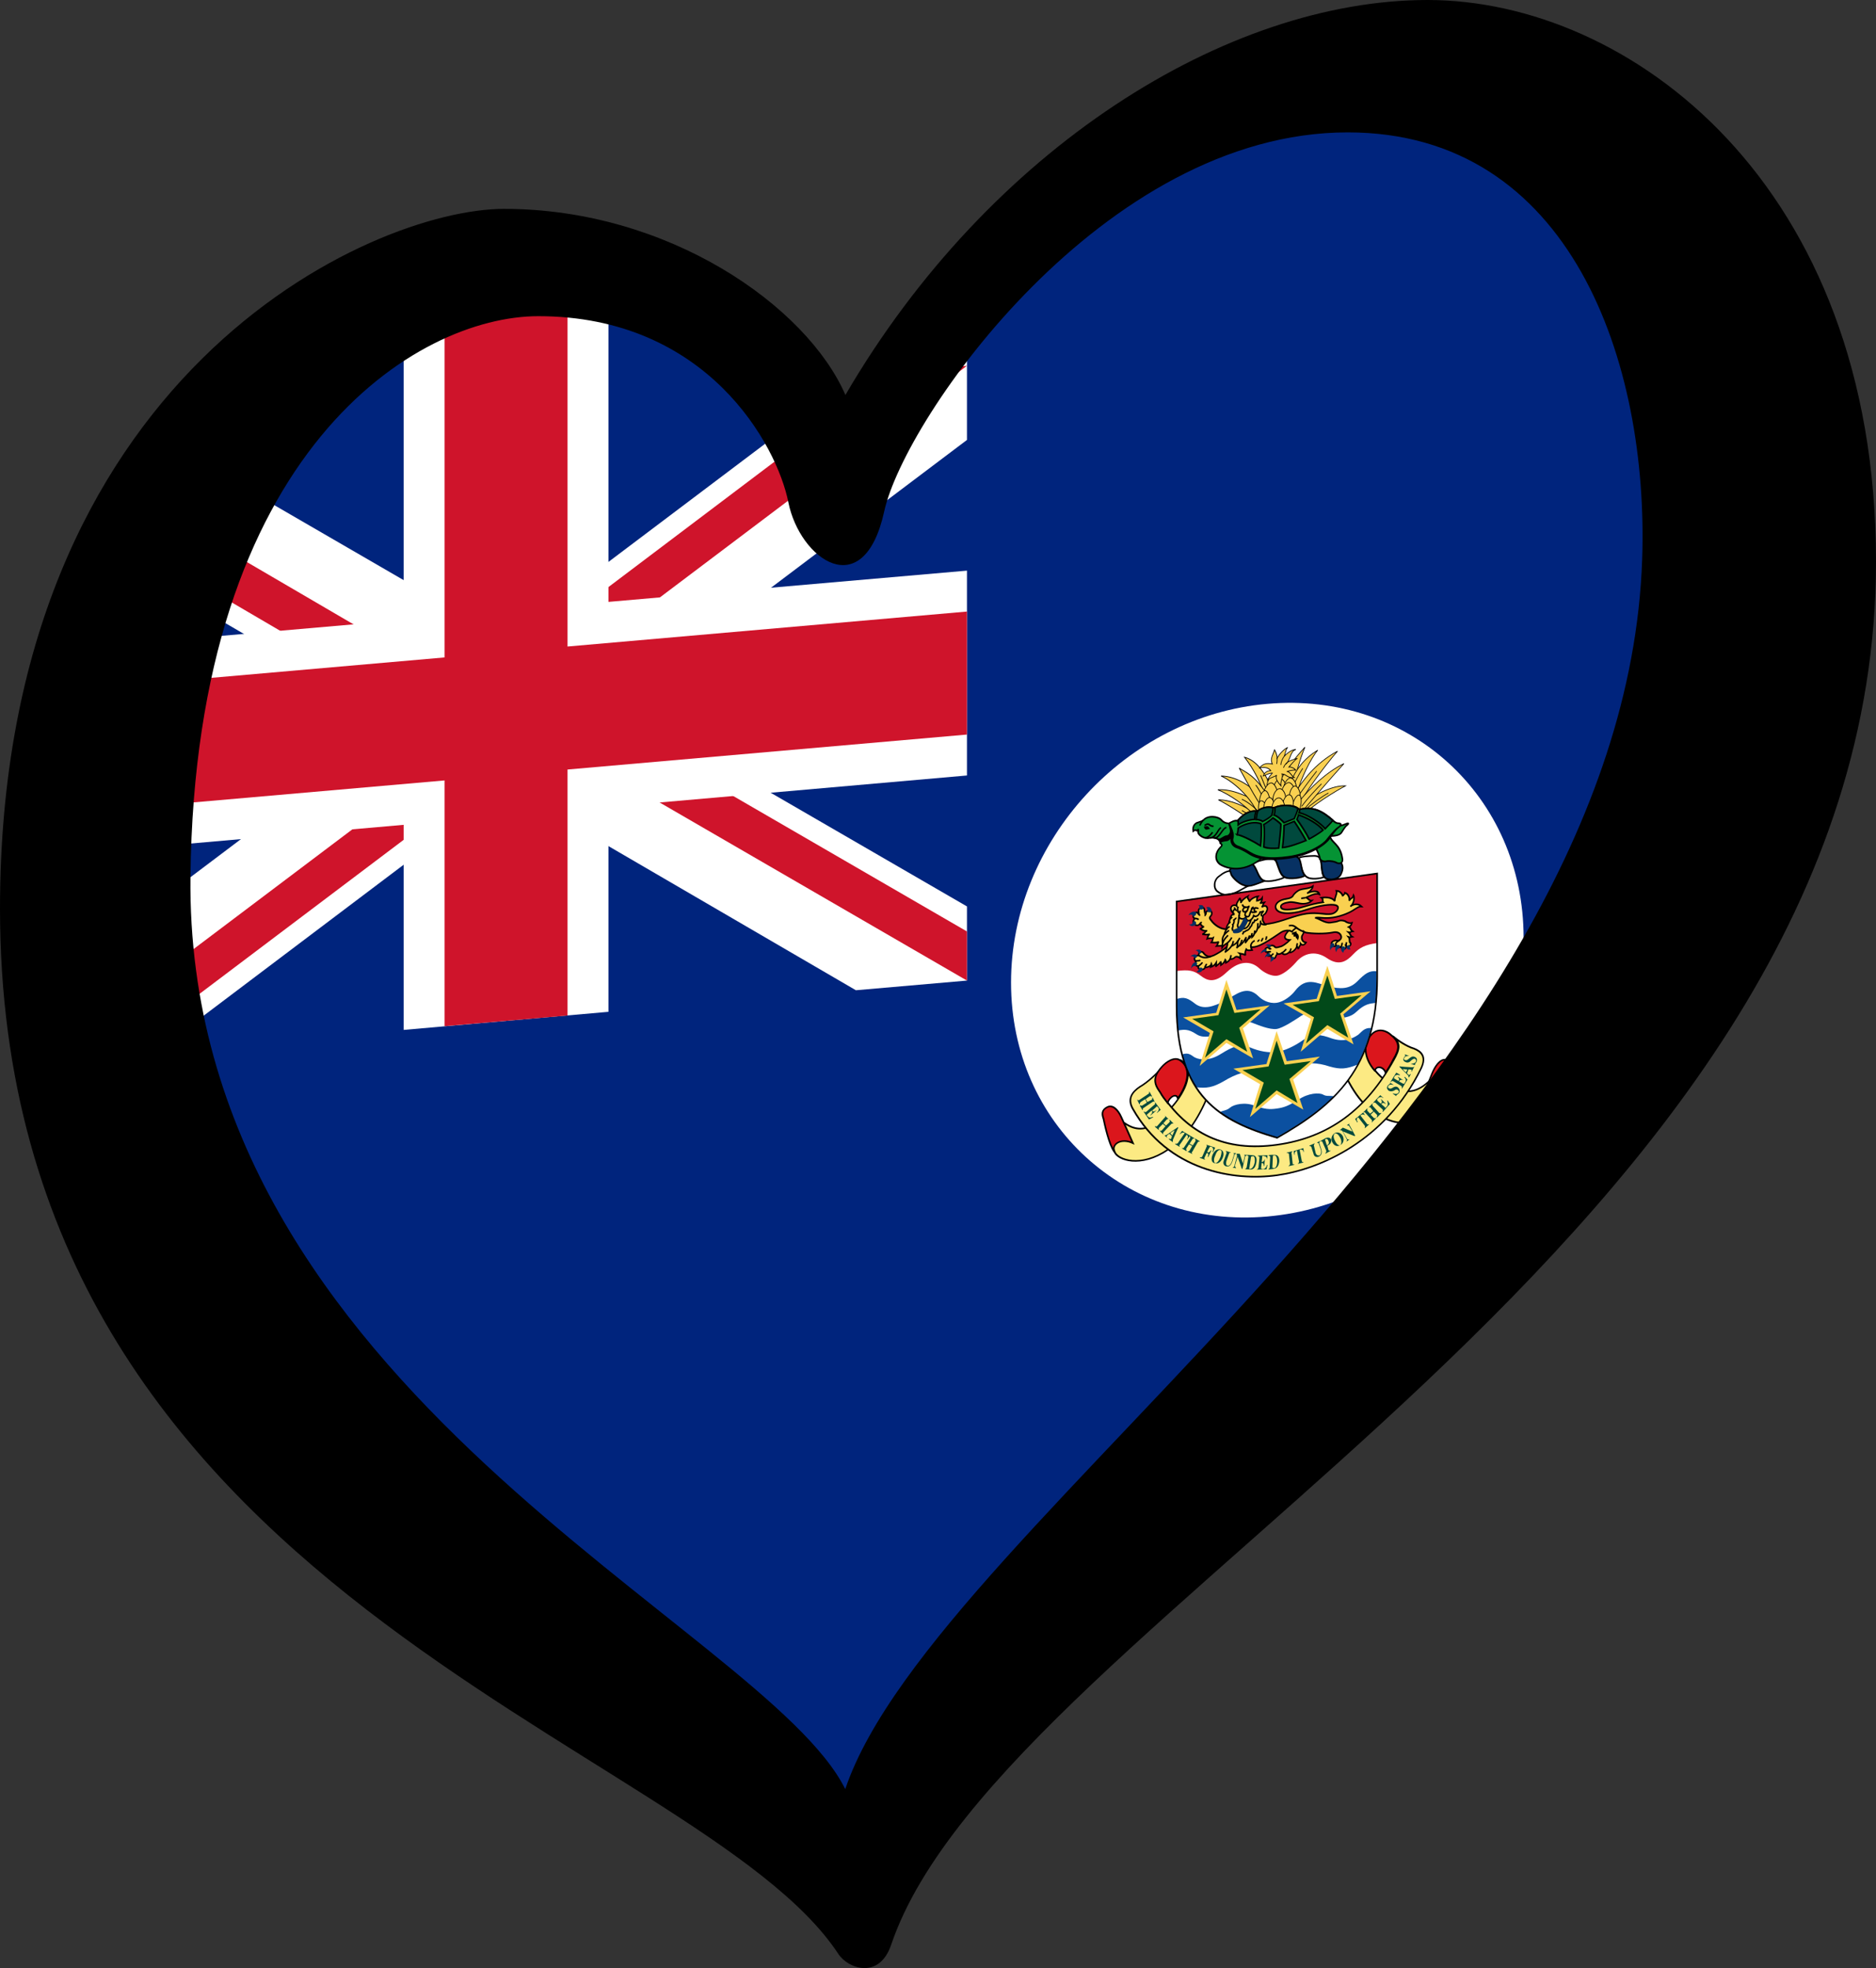 <?xml version="1.0" encoding="UTF-8" standalone="no"?> <svg xmlns="http://www.w3.org/2000/svg" xmlns:svg="http://www.w3.org/2000/svg" xmlns:rdf="http://www.w3.org/1999/02/22-rdf-syntax-ns#" xmlns:cc="http://creativecommons.org/ns#" xmlns:dc="http://purl.org/dc/elements/1.1/" height="250.033" width="238.39" id="svg2" version="1.1" viewBox="0 0 223.49 234.406"><rect x="0" y="0" width="223.49" height="234.406" fill="#333333" stroke="none"/><defs id="defs30"></defs><path d="M 65.218,30.246 102.081,56.711 133.272,17.959 195.686,11.407 196.599,128.545 97.355,222.119 2.836,122.874 23.63,50.095 Z" fill="#00247d" id="path4" style="stroke-width:0.945"></path><path d="M 115.195,38.694 101.962,54.88 95.907,49.268 60.256,76.147 18.609,52.015 11.46,65.247 47.141,86.041 5.346,117.558 v 8.832 l 13.263,-1.152 41.765,-31.516 41.588,24.22 13.233,-1.151 v -8.832 L 73.518,83.827 115.195,52.399 Z" fill="#ffffff" id="path18" style="stroke-width:0.945"></path><path d="m 115.195,43.567 c -2.98,0.363 -6.12,0.314 -9.009,0.916 L 60.285,79.13 v 5.848 z m -54.91,41.411 54.91,31.812 v -5.849 L 69.058,84.211 Z m 0,0 -54.939,41.411 c 2.98,-0.364 6.121,-0.315 9.01,-0.916 L 60.285,90.827 Z m 0,0 -46.816,-27.351 v 5.848 l 38.044,22.271 z" fill="#cf142b" id="path20" style="stroke-width:0.945"></path><path d="M 72.485,33.909 48.086,36.035 V 73.843 L 5.346,77.565 V 101.991 L 48.086,98.241 V 122.667 L 72.485,120.511 V 96.114 l 42.71,-3.751 V 67.965 l -42.71,3.722 z" fill="#ffffff" id="path22" style="stroke-width:0.945"></path><path d="m 67.61,33.111 -14.65,1.27 v 43.922 L 5.346,82.468 v 14.65 L 52.96,92.953 v 29.271 l 14.65,-1.27 v -29.301 l 47.584,-4.164 V 72.839 l -47.584,4.164 z" fill="#cf142b" id="path24" style="stroke-width:0.945"></path><g id="g10269"><path d="m 181.508,111.689 c 0,16.862 -13.669,31.727 -30.531,33.202 -16.862,1.475 -30.531,-10.998 -30.531,-27.86 0,-16.862 13.669,-31.727 30.531,-33.202 16.862,-1.475 30.531,10.998 30.531,27.86 z" id="path1355" style="fill:#ffffff;fill-opacity:1;fill-rule:evenodd;stroke:none;stroke-width:0.488;stroke-miterlimit:4;stroke-dasharray:none;stroke-opacity:1"></path><g transform="matrix(0.172,-0.024,0,0.172,-52.079,124.085)" id="g8879"><path d="m 1074.773,226.21 c 2.222,5.927 18.15,13.705 36.67,3.704 12.594,-7.038 20.743,-17.039 28.521,-34.818 2.222,-4.445 3.334,-10.001 -1.852,-13.335 -4.074,-2.963 -10.742,-6.297 -13.705,-9.26 -1.482,-1.482 -2.963,-2.593 -4.074,-3.704 0.741,0.741 1.482,1.482 2.222,2.593 7.408,8.89 -0.37,21.854 -8.519,29.633 -5.926,5.556 -16.668,19.261 -32.225,6.297 -3.334,-2.963 -11.112,9.26 -7.038,18.891 z" fill="#fcea83" stroke="#000000" stroke-width="1.111" id="path8487"></path><path d="m 1299.982,226.21 c -2.593,5.927 -18.52,13.705 -36.67,3.704 -12.594,-7.038 -20.743,-17.039 -28.892,-34.818 -1.852,-4.445 -2.963,-10.001 2.222,-13.335 4.074,-2.963 10.742,-6.297 13.705,-9.26 1.482,-1.482 2.593,-2.593 4.074,-3.704 -0.741,0.741 -1.482,1.482 -2.222,2.593 -7.408,8.89 0.37,21.854 8.149,29.633 5.926,5.556 17.039,19.261 32.596,6.297 3.334,-2.963 10.742,9.26 7.038,18.891 z" fill="#fcea83" stroke="#000000" stroke-width="1.111" id="path8489"></path><path d="m 1187.377,258.065 c 29.633,0 75.193,-13.335 99.64,-60.006 4.074,-7.779 0,-11.853 -4.815,-14.446 -5.186,-2.222 -11.483,-7.408 -14.816,-10.742 5.926,5.927 4.815,10.001 0.741,16.668 -18.891,31.485 -44.819,47.412 -80.749,47.412 -35.93,0 -61.858,-15.928 -80.749,-47.412 -4.074,-6.667 -5.186,-10.742 0.37,-16.668 -2.963,3.334 -9.631,8.519 -14.816,10.742 -4.815,2.593 -8.89,6.667 -4.815,14.446 24.447,46.672 70.378,60.006 100.01,60.006 z" fill="#fcea83" stroke="#000000" stroke-width="1.111" id="path8491"></path><g fill="#db161c" stroke="#000000" stroke-width="3" transform="matrix(0.37,0,0,0.37,845.119,-37.891)" id="g8501"><path d="m 739,630 c -2,-10 -15,-6 -19,6 -5,-7 -10,-14 -14,-22 -12,-18 -14,-30 3,-47 8,-8 24,-17 35,-7 23,19 11,50 -5,70 z" id="path8493"></path><path d="m 1108,630 c 2,-10 16,-6 20,6 5,-7 10,-14 14,-22 12,-18 14,-30 -4,-47 -7,-8 -23,-17 -35,-7 -22,19 -11,50 5,70 z" id="path8495"></path><path d="m 620,713 c -10,-15 -18,-54 -20,-64 -3,-9 -4,-17 7,-21 11,-4 21,10 26,22 5,12 13,30 22,52 -22,-13 -40,-4 -35,11 z" id="path8497"></path><path d="m 1228,713 c 9,-15 17,-54 20,-64 2,-9 4,-17 -7,-21 -11,-4 -21,10 -26,22 -5,12 -13,30 -22,52 22,-13 39,-4 35,11 z" id="path8499"></path></g><path d="m 1256.644,58.785 v 72.23 c 0,62.599 -29.633,84.083 -69.266,101.122 -39.634,-17.039 -69.637,-38.523 -69.637,-101.122 0,-17.039 0,-57.043 0,-72.23 z" fill="#ffffff" id="path8503"></path><path d="m 1187.377,119.903 c 3.334,0 8.519,-2.963 12.964,-7.408 4.815,-5.186 12.964,-7.038 21.484,0 8.519,7.038 13.705,4.074 18.15,0 4.445,-4.074 8.149,-5.556 16.668,-5.556 0,-17.78 0,-38.152 0,-48.153 h -138.903 v 48.153 c 8.519,0 12.223,1.482 16.668,5.556 4.445,4.074 9.631,7.038 18.15,0 8.89,-7.038 16.668,-5.186 21.854,0 4.074,4.445 9.26,7.408 12.964,7.408 z" fill="#cf142b" id="path8505"></path><g transform="matrix(0.37,0,0,0.37,845.119,-37.891)" id="g8875"><g fill="#0b50a0" id="g8513"><path d="m 924,526 c 12,0 36,-13 42,-16 22,-13 38,-1 51,5 14,6 40,13 56,0 16,-13 25,-12 36,-12 2,-15 2,-30 2,-47 0,-4 0,-8 0,-12 -14,-3 -21,1 -36,14 -15,13 -32,10 -54,2 -21,-9 -42,-25 -63,0 -6,7 -20,17 -34,17 -15,0 -28,-10 -34,-17 -22,-25 -42,-9 -63,0 -22,8 -40,11 -55,-2 -14,-13 -21,-17 -36,-14 v 12 c 0,17 1,32 3,47 11,0 19,-1 35,12 16,13 43,6 56,0 14,-6 30,-18 52,-5 6,3 29,16 42,16 z" id="path8507"></path><path d="m 924,569 c 15,0 33,-6 49,-15 20,-11 34,-6 54,4 21,10 38,7 50,0 6,-4 11,-12 24,-9 -6,25 -15,47 -26,65 -20,5 -31,5 -52,-4 -21,-10 -47,-16 -61,-7 -13,8 -27,12 -38,12 -11,0 -25,-4 -38,-12 -14,-9 -40,-3 -61,7 -21,9 -32,9 -52,4 -11,-18 -20,-40 -26,-65 13,-3 18,5 24,9 11,7 29,10 49,0 21,-10 35,-15 55,-4 16,9 34,15 49,15 z" id="path8509"></path><path d="m 924,729 c 40,-17 77,-36 107,-62 -8,-3 -13,-1 -20,-6 -7,-5 -28,-7 -46,3 -19,9 -27,11 -41,11 -14,0 -22,-2 -41,-11 -18,-10 -39,-8 -46,-3 -7,5 -12,3 -20,6 30,26 66,45 107,62 z" id="path8511"></path></g><g fill="#ffffff" stroke="#000000" stroke-width="3" id="g8521"><path d="m 847,260 c -13,3 -22,4 -34,-7 -8,-8 -6,-22 2,-27 9,-6 17,-10 28,-7 11,3 40,30 33,31 -7,0 -18,7 -29,10 z" id="path8515"></path><path d="m 878,212 c 4,-3 9,-5 22,-6 12,-1 21,-1 24,8 4,11 7,24 15,30 -5,3 -30,6 -39,1 -12,-6 -15,-29 -22,-33 z" id="path8517"></path><path d="m 964,213 c 4,-3 9,-3 22,-2 13,1 18,2 21,11 3,10 0,23 6,32 -6,2 -26,2 -33,-5 -11,-8 -10,-31 -16,-36 z" id="path8519"></path></g><g fill="#073163" stroke="#000000" stroke-width="3" id="g8529"><path d="m 1024,219 c -9,-2 -15,-3 -19,0 5,6 1,30 11,38 7,5 25,6 29,-5 5,-10 5,-25 -21,-33 z" id="path8523"></path><path d="m 921,209 c 3,-3 9,-4 21,-4 13,0 21,2 25,10 4,10 3,23 10,31 -3,4 -30,4 -38,-2 -11,-7 -12,-30 -18,-35 z" id="path8525"></path><path d="m 836,218 c 0,-5 7,-6 25,-7 18,-2 19,-1 25,12 3,7 7,19 15,23 -22,5 -29,8 -41,1 -9,-5 -19,-17 -21,-22 -1,-3 -1,-6 -3,-7 z" id="path8527"></path></g><g stroke="#000000" stroke-width="1.35" id="g8571"><g fill="#f9d050" id="g8551"><path d="m 884,116 c -21,-16 -46,-31 -69,-34 15,9 57,42 68,53" id="path8531"></path><path d="M 896,101 C 871,84 842,65 814,63 c 21,11 52,37 69,58" id="path8533"></path><path d="M 928,73 C 942,42 957,25 977,6 967,27 956,70 951,87" id="path8535"></path><path d="m 950,68 c 10,-22 25,-41 51,-53 -13,13 -33,52 -38,73" id="path8537"></path><path d="m 959,88 c 12,-17 36,-49 79,-66 -25,25 -62,71 -71,89" id="path8539"></path><path d="m 973,110 c 18,-10 54,-26 80,-21 -16,6 -64,28 -85,48" id="path8541"></path><path d="m 969,103 c 17,-18 48,-45 81,-56 -24,23 -75,75 -82,83" id="path8543"></path><path d="M 921,92 C 909,55 891,20 864,9 c 15,22 34,54 44,102" id="path8545"></path><path d="M 898,91 C 878,67 851,43 820,38 c 21,12 56,47 69,81" id="path8547"></path><path d="M 909,90 C 884,45 865,37 854,28 c 9,17 31,62 44,81" id="path8549"></path></g><g fill="none" id="g8569"><path d="m 859,87 c 12,7 30,24 36,35" id="path8553"></path><path d="m 859,108 c 6,5 17,11 27,20" id="path8555"></path><path d="m 978,123 c 10,-8 32,-21 43,-25" id="path8557"></path><path d="m 971,116 c 10,-13 30,-31 37,-37" id="path8559"></path><path d="m 999,54 c -9,10 -30,35 -38,47" id="path8561"></path><path d="m 973,45 c -7,9 -21,35 -25,44" id="path8563"></path><path d="m 894,47 c 6,16 17,43 21,54" id="path8565"></path><path d="m 885,64 c 4,6 12,20 15,30" id="path8567"></path></g></g><g stroke="#000000" stroke-width="1.35" id="g8615"><g fill="#f9d050" id="g8603"><path d="m 919,59 c 0,-9 6,-19 12,-19 7,0 12,12 12,19 0,8 -6,15 -12,15 -6,0 -12,-6 -12,-15 z" id="path8573"></path><path d="m 906,67 c 1,-10 8,-18 14,-17 6,1 9,13 8,20 -1,8 -8,14 -13,13 -5,0 -10,-7 -9,-16 z" id="path8575"></path><path d="m 933,70 c -2,-9 2,-19 8,-20 6,-1 12,9 13,17 2,8 -3,16 -8,16 -5,1 -12,-4 -13,-13 z" id="path8577"></path><path d="m 918,78 c 0,-10 6,-19 12,-19 7,0 12,11 12,19 0,8 -6,15 -12,15 -6,0 -12,-6 -12,-15 z" id="path8579"></path><path d="m 900,83 c 0,-9 7,-19 13,-19 6,0 12,12 12,19 0,8 -7,15 -12,15 -6,0 -13,-6 -13,-15 z" id="path8581"></path><path d="m 937,79 c 0,-9 6,-19 12,-19 7,0 12,12 12,19 0,8 -6,15 -12,15 -6,0 -12,-6 -12,-15 z" id="path8583"></path><path d="m 933,87 c 0,-10 7,-19 13,-19 6,0 12,11 12,19 0,8 -6,15 -12,15 -6,0 -13,-6 -13,-15 z" id="path8585"></path><path d="m 917,96 c 0,-10 6,-19 12,-19 7,0 12,12 12,19 0,8 -6,15 -12,15 -6,0 -12,-6 -12,-15 z" id="path8587"></path><path d="m 892,96 c 0,-10 5,-19 10,-19 5,0 9,12 9,19 0,8 -5,15 -9,15 -5,0 -10,-6 -10,-15 z" id="path8589"></path><path d="m 948,94 c 0,-9 5,-18 10,-18 5,0 10,11 10,18 0,9 -6,15 -10,15 -5,0 -10,-6 -10,-15 z" id="path8591"></path><path d="m 954,111 c 2,-10 8,-18 12,-17 4,1 5,13 3,20 -1,9 -7,14 -11,13 -4,-1 -6,-8 -4,-16 z" id="path8593"></path><path d="m 935,108 c 1,-9 7,-18 12,-17 6,0 9,12 8,19 -1,9 -6,15 -11,14 -5,0 -10,-7 -9,-16 z" id="path8595"></path><path d="m 907,111 c -3,-10 -9,-17 -13,-16 -4,1 -5,13 -3,20 2,8 8,13 12,12 3,-1 6,-8 4,-16 z" id="path8597"></path><path d="m 900,109 c 0,-9 5,-18 10,-18 6,0 10,11 10,18 0,9 -5,15 -10,15 -4,0 -10,-6 -10,-15 z" id="path8599"></path><path d="m 915,113 c 0,-10 6,-19 12,-19 7,0 12,11 12,19 0,8 -6,15 -12,15 -6,0 -12,-6 -12,-15 z" id="path8601"></path></g><path d="m 920,3 c -2,8 -9,15 -4,26 -9,-3 -17,-4 -24,4 9,-1 17,2 21,8 -8,-1 -12,3 -14,8 7,-2 14,-4 17,-3 -3,3 -8,8 -9,12 6,-5 13,-4 17,-7 -3,7 3,14 8,21 -1,-10 5,-17 2,-22 9,2 10,10 23,10 -5,-3 -8,-13 -14,-13 3,-1 15,-2 17,0 -2,-4 -9,-8 -13,-8 4,-4 11,-12 16,-14 -7,1 -18,2 -22,8 10,-8 8,-23 19,-25 -6,-1 -15,3 -22,10 3,-6 3,-14 7,-16 -8,2 -17,12 -20,17 0,-5 -3,-13 -5,-16 z" fill="#f9d050" id="path8605"></path><g fill="none" id="g8613"><path d="m 925,19 c 0,3 0,9 -1,11" id="path8607"></path><path d="m 938,18 c -2,2 -6,9 -6,15" id="path8609"></path><path d="m 944,30 c -3,2 -6,5 -7,9" id="path8611"></path></g></g><g id="g8659"><g stroke="#000000" stroke-width="3" id="g8641"><path d="m 838,129 c -7,0 -13,-3 -17,-8 -7,-9 -26,-13 -34,-5 -3,2 -7,2 -10,3 -5,0 -11,5 -9,15 4,-3 5,0 8,0 2,-1 1,1 1,3 0,5 11,15 21,14 11,0 16,4 18,6 3,3 1,2 3,7 3,3 4,4 -1,8 -7,6 -12,20 0,31 13,10 46,25 83,-4 36,-28 92,-12 96,-2 5,10 7,16 8,21 1,4 6,8 13,7 7,0 15,3 19,6 5,3 12,2 10,-7 -4,-28 -21,-32 -23,-45 10,1 17,1 21,-3 3,-4 7,-11 11,-13 3,-2 3,-4 -1,-3 -5,1 -8,3 -17,2 -46,-5 -175,-40 -200,-33 z" fill="#059334" id="path8617"></path><path d="m 1042,163 c -5,3 -10,8 -19,20 -10,13 -40,26 -77,26 -36,0 -58,-6 -74,-19 -9,-7 -16,-11 -22,-14 -11,-5 -13,-16 -10,-25 -3,5 -5,10 -11,9 -4,0 -12,0 -10,4 -1,-2 -1,-5 -2,-6 -1,-1 -2,-2 -2,-2 3,2 10,-4 15,-4 4,1 9,-4 8,-10 -1,-5 -2,-9 -3,-13 8,-4 113,15 134,17 21,1 81,10 73,17 z" id="path8619"></path><path d="m 852,125 c 10,-10 22,-15 34,-12 h 3 c 6,-5 20,-6 28,-2 h 4 c 12,-4 35,0 43,8 l 3,2 c 27,-2 43,10 62,29 2,2 5,6 10,7 6,1 7,4 2,7 -6,3 -11,8 -21,19 -9,12 -38,24 -74,24 -35,0 -56,-6 -72,-18 -9,-7 -16,-11 -21,-14 -6,-2 -14,-10 -11,-18 2,-8 -3,-18 -7,-28 3,-2 11,-5 15,-3 z" fill="#059334" id="path8621"></path><g fill="#00493d" id="g8639"><path d="m 1029,150 c -19,-19 -35,-31 -62,-29 0,1 0,4 -1,6 16,6 39,24 49,37 4,-4 11,-9 14,-14 z" id="path8623"></path><path d="m 964,119 c -8,-8 -31,-12 -43,-8 0,4 0,10 -2,14 7,3 13,10 19,17 4,-1 14,-4 19,-5 2,-4 6,-13 7,-18 z" id="path8625"></path><path d="m 917,111 c -8,-4 -22,-3 -28,2 -2,4 -3,12 -3,16 4,0 10,3 12,5 6,-2 14,-6 17,-9 1,-4 3,-10 2,-14 z" id="path8627"></path><path d="m 852,125 c 10,-10 22,-15 34,-12 -2,3 -3,9 -3,15 -11,-1 -25,2 -31,6 0,-2 0,-6 0,-9 z" id="path8629"></path><path d="m 1011,166 c -9,-13 -31,-28 -46,-35 0,1 -2,5 -3,8 6,9 18,29 23,40 5,-2 19,-8 26,-13 z" id="path8631"></path><path d="m 935,188 c 2,-14 3,-34 3,-41 5,-1 15,-4 19,-5 5,8 17,29 22,39 -12,3 -32,8 -44,7 z" id="path8633"></path><path d="m 900,140 c 5,-2 12,-6 17,-10 4,3 12,10 15,14 0,9 -3,35 -4,44 -8,0 -21,-2 -28,-6 1,-15 2,-32 0,-42 z" id="path8635"></path><path d="m 850,152 c 1,-2 2,-9 2,-12 8,-5 28,-10 43,-2 1,10 0,35 -1,41 -13,-10 -34,-24 -44,-27 z" id="path8637"></path></g></g><path d="m 800,134 c -2,0 -3,-6 -7,-6 -1,0 -4,1 -5,0 0,2 1,4 2,5 1,3 6,1 10,1 z" id="path8643"></path><g fill="none" stroke="#000000" stroke-width="3" id="g8657"><path d="m 800,151 c 12,0 14,-15 20,-16" id="path8645"></path><path d="m 807,152 c 9,4 16,-17 23,-16" id="path8647"></path><path d="m 789,126 c 3,0 5,-4 10,1 2,2 5,3 7,3" id="path8649"></path><path d="m 804,141 c -4,6 -11,10 -15,8" id="path8651"></path><path d="m 787,116 c -3,2 -5,6 -7,9" id="path8653"></path><path d="m 777,131 v 5" id="path8655"></path></g></g><g id="g8803"><g stroke="#000000" stroke-width="3" id="g8763"><path d="m 898,310 c 1,2 -1,7 0,9 2,4 2,6 5,8 h 7 c 22,0 48,-9 70,-9 21,0 34,7 46,7 7,0 13,-5 13,-10 0,-5 -8,-8 -25,-8 -24,0 -37,6 -57,6 -30,0 -35,-11 -35,-16 0,-5 5,-12 21,-12 5,0 9,-1 11,-3 1,-2 4,-6 10,-9 7,-4 21,0 28,-5 0,4 -6,10 -11,12 10,-3 21,-3 23,5 -5,-3 -13,-1 -16,0 -4,1 -6,2 -10,3 4,-1 6,7 12,7 -6,5 -16,5 -26,1 -3,-1 -11,-4 -16,-4 -10,0 -16,2 -16,6 0,5 6,8 24,8 18,0 28,-5 55,-5 -2,-3 1,-6 -3,-9 10,0 21,3 25,10 -1,-7 5,-13 3,-19 6,1 11,7 12,12 0,-3 4,-3 4,-6 6,3 9,10 8,16 3,-5 6,-3 8,-9 2,4 1,16 -6,20 6,-4 15,-4 21,3 -6,-1 -9,2 -12,3 -12,7 -32,11 -47,10 -16,-1 -18,-4 -28,-4 6,1 18,13 29,13 7,0 12,0 15,-1 3,-1 8,0 12,2 3,3 9,6 13,5 -1,4 -3,6 -6,7 5,3 2,5 7,9 -2,0 -4,2 -7,1 3,3 3,7 6,9 -1,0 -4,1 -6,0 3,4 0,9 3,11 3,4 -3,9 -8,5 1,3 -2,6 -5,5 -3,-1 -5,-4 -4,-5 0,-1 0,-1 1,-2 -2,3 -6,3 -8,2 -1,-1 -2,-2 -2,-3 -7,2 -10,-4 -9,-7 1,-3 7,-4 9,-3 2,1 4,2 6,0 2,-1 3,-3 3,-5 0,-3 -3,-12 -16,-11 -15,1 -39,-3 -51,-7 -1,-1 -2,-1 -3,-2 0,4 -4,6 -4,10 0,5 2,9 8,11 -3,5 -8,4 -10,1 0,3 -4,5 -4,9 -1,-2 -2,-3 -3,-5 -3,7 -11,11 -15,9 -5,4 -11,3 -13,-1 -3,2 -7,2 -9,0 0,3 -2,2 -3,6 0,2 -4,3 -6,2 -2,-1 -3,-5 -1,-7 -3,2 -6,2 -8,0 0,-2 0,-5 2,-6 h 2 c -2,-1 -5,0 -7,-1 -2,-2 -2,-4 -1,-6 1,-1 4,-3 6,-1 0,0 1,1 1,1 0,-2 1,-4 2,-4 2,-1 5,-1 8,2 2,3 4,3 10,2 5,0 13,-5 19,-10 -17,-3 -7,-14 -2,-18 -4,-1 -10,-1 -14,1 -21,11 -43,24 -57,20 0,2 1,4 2,6 -3,0 -9,0 -11,-3 -1,2 -3,7 -1,11 -2,-2 -8,-4 -11,-5 2,2 0,6 1,9 -3,-3 -8,-5 -10,-3 -2,2 -6,3 -9,2 -2,3 -5,5 -8,6 0,-2 0,-5 -1,-6 -1,3 -4,7 -8,9 0,-2 0,-5 -1,-7 0,4 -8,6 -9,9 1,-3 1,-6 1,-8 -2,3 -5,6 -10,7 1,-2 2,-4 1,-6 -1,4 -7,6 -12,5 0,2 -4,5 -9,2 -3,-1 -5,-4 -3,-6 -4,0 -8,-4 -6,-7 0,-1 1,-2 1,-3 -3,-2 -4,-6 -1,-9 1,-1 4,-1 6,-1 0,-8 7,-8 10,-2 2,3 8,8 13,7 2,0 3,-1 5,-1 6,-2 18,-7 25,-13 1,-3 1,-5 1,-7 -4,2 -8,4 -10,7 0,-1 0,-2 0,-3 -3,0 -8,-1 -10,-1 1,-1 2,-6 4,-7 -5,1 -10,0 -14,-1 2,-2 2,-5 3,-8 -2,1 -7,-1 -11,0 1,-3 2,-7 5,-8 -4,1 -9,0 -14,-2 4,0 6,-5 9,-5 -8,0 -10,-4 -14,-6 3,1 5,-2 8,-2 -3,-1 -8,-6 -6,-9 -1,1 -2,3 -4,4 -2,1 -6,0 -9,-3 -2,-4 -1,-9 3,-10 -5,-1 -5,-6 -3,-8 1,-2 5,-5 7,-2 1,1 2,3 3,4 -1,-2 -1,-6 -1,-9 1,-3 3,-3 6,-4 3,0 5,3 5,6 0,3 1,5 2,9 0,-1 1,-3 1,-4 0,-4 5,-3 8,-2 3,1 4,7 0,10 -2,2 -1,5 1,7 7,11 19,20 29,21 0,-4 2,-8 5,-11 0,-2 1,-5 2,-7 1,-6 4,-9 8,-7 -1,-1 -2,-2 -2,-3 -3,-3 -6,-8 -4,-12 2,-4 8,-3 10,-1 -1,-6 6,-11 6,-14 1,3 3,7 2,10 1,-4 8,-9 13,-11 -2,3 4,8 3,11 2,-5 10,-8 16,-8 -2,2 -2,6 -2,8 3,0 8,-1 10,-4 0,4 -2,8 -4,10 1,-1 5,-1 8,-1 -3,3 -2,6 -5,8 4,-2 9,-2 10,2 2,3 -1,8 -3,11 -2,1 -4,3 -5,3 z" fill="#f9d050" id="path8661"></path><g fill="none" id="g8761"><path d="m 836,322 c -7,3 -9,10 -10,14" id="path8663"></path><path d="m 835,329 c -10,6 -14,11 -12,22" id="path8665"></path><path d="m 840,359 c 6,-2 10,-4 15,-13" id="path8667"></path><path d="m 852,350 c -2,4 0,11 -3,14 5,-3 9,-7 10,-14" id="path8669"></path><path d="m 854,361 c 4,-2 10,-8 13,-15 -1,3 0,8 -2,11 5,-5 7,-8 8,-13 0,1 1,3 1,4 2,-2 4,-4 4,-8" id="path8671"></path><path d="m 878,343 v 5 c 4,-3 5,-7 5,-12" id="path8673"></path><path d="m 882,342 c 6,-4 7,-10 7,-19" id="path8675"></path><path d="m 889,333 c 4,-3 5,-5 5,-14" id="path8677"></path><path d="m 881,292 c -2,0 -4,1 -4,4 0,2 -3,5 -3,8 -1,4 -3,5 -6,4 -3,-2 -3,-2 -3,-5 0,-4 5,-5 5,-9 1,-2 2,-5 3,-5 -5,3 -12,1 -13,-5" id="path8679"></path><path d="m 890,295 c -2,1 -4,-2 -7,-1 -1,0 -4,1 -5,0" id="path8681"></path><path d="m 876,300 c 1,1 6,3 11,1 -4,1 -7,-4 -3,-7" id="path8683"></path><path d="m 867,290 c -4,0 -7,3 -6,6 1,3 5,3 8,1" id="path8685"></path><path d="m 860,340 c 1,-1 2,-3 2,-4 2,0 4,-1 5,-2 4,0 7,-3 8,-6 2,0 3,-5 4,-7 1,1 3,0 4,-4 2,1 5,0 6,-3" id="path8687"></path><path d="m 848,307 c 0,1 -2,3 -4,4 1,2 0,7 -2,8 1,2 0,5 -1,7 0,1 1,4 1,5" id="path8689"></path><path d="m 852,287 c -2,5 -1,11 3,12" id="path8691"></path><path d="m 854,303 c -1,5 -1,12 -2,15 -1,2 -3,9 5,11 9,2 14,1 19,-14" id="path8693"></path><path d="m 891,354 c 0,1 -1,3 -3,3" id="path8695"></path><path d="m 898,352 c 0,2 -2,5 -3,6" id="path8697"></path><path d="m 905,350 c 0,2 0,5 -2,6" id="path8699"></path><path d="m 844,288 c 1,0 2,2 3,4 -3,-2 -6,3 -4,6" id="path8701"></path><path d="m 841,305 c -1,1 -3,2 -4,3" id="path8703"></path><path d="m 838,314 c -1,0 -2,1 -3,1" id="path8705"></path><path d="m 790,296 c 0,-1 0,-1 1,-2" id="path8707"></path><path d="m 781,293 c -1,0 -1,0 -2,-1" id="path8709"></path><path d="m 782,307 h 2" id="path8711"></path><path d="m 778,301 c -2,-2 -5,-3 -6,-3" id="path8713"></path><path d="m 833,338 c -7,6 -10,11 -11,18" id="path8715"></path><path d="m 840,343 c -2,4 -5,7 -8,9" id="path8717"></path><path d="m 801,373 c -8,2 -14,1 -20,-3 -1,-1 -2,-1 -3,-2" id="path8719"></path><path d="m 831,359 c -1,4 -2,9 -4,10 8,-4 15,-10 16,-19" id="path8721"></path><path d="m 773,378 c 3,-1 6,1 8,-1" id="path8723"></path><path d="m 947,345 c 2,1 5,2 6,3 1,-2 5,-5 8,-6" id="path8725"></path><path d="m 876,366 c -1,-4 1,-9 7,-11" id="path8727"></path><path d="m 837,383 c 1,-2 1,-5 2,-7" id="path8729"></path><path d="m 793,386 c -1,2 -3,4 -3,6" id="path8731"></path><path d="m 778,388 c 0,0 0,-1 1,-1 2,-1 5,-3 6,-5" id="path8733"></path><path d="m 914,374 c -2,1 -3,0 -4,-1" id="path8735"></path><path d="m 913,379 c 0,0 -1,1 -2,1" id="path8737"></path><path d="m 918,384 c -1,1 -2,2 -3,2" id="path8739"></path><path d="m 947,386 c 2,-1 3,-3 4,-7" id="path8741"></path><path d="m 934,385 c 3,-1 5,-3 8,-6" id="path8743"></path><path d="m 962,377 c 0,-2 0,-4 1,-6" id="path8745"></path><path d="m 1036,386 c -2,-2 -2,-5 1,-7 2,-1 3,-2 5,-3" id="path8747"></path><path d="m 975,351 c -16,-7 -15,-16 -28,-15" id="path8749"></path><path d="m 1046,382 c 1,1 0,4 0,5" id="path8751"></path><path d="m 1055,382 c -1,3 -1,4 -1,7" id="path8753"></path><path d="m 978,288 c -2,0 -5,0 -8,0" id="path8755"></path><path d="m 894,322 c 0,2 3,6 11,6 -1,0 -2,-1 -2,-1" id="path8757"></path><path d="m 898,310 c -1,1 -2,0 -2,0 -2,-2 1,-6 4,-8 -3,1 -5,1 -7,1 -2,6 -8,9 -12,5 -1,4 -6,9 -10,8 -4,-2 -5,-5 -4,-8 -5,6 -11,2 -13,0 -1,-2 0,-7 2,-13" id="path8759"></path></g></g><path d="m 962,348 c -3,2 -6,0 -9,3 -2,2 1,3 3,3 -1,3 -1,4 4,4 -2,3 4,4 3,8 3,-3 3,-7 2,-10 -1,-3 -6,-5 -3,-8 z" id="path8765"></path><g fill="#073163" id="g8801"><path d="m 871,316 c -4,-2 -5,-5 -4,-8 -1,2 -3,3 -5,3 -4,9 -9,17 -15,17 -7,1 -6,8 -1,8 11,2 16,-2 25,-20 z" id="path8767"></path><path d="m 772,292 c 3,-3 1,-6 -1,-7 -3,-1 -9,0 -12,5 3,-1 6,-1 7,1 1,2 3,4 6,1 z" id="path8769"></path><path d="m 777,274 c 7,0 9,1 10,4 1,2 -1,5 -3,5 -3,0 -6,-2 -5,-3 1,-2 1,-5 -2,-6 z" id="path8771"></path><path d="m 797,290 c 5,1 7,-2 4,-6 -1,-3 -4,-5 -9,-4 5,3 0,8 5,10 z" id="path8773"></path><path d="m 760,307 c 3,5 8,5 10,4 3,-1 4,-4 3,-6 -2,-3 -5,-4 -6,0 -2,4 -5,3 -7,2 z" id="path8775"></path><path d="m 775,368 c -2,-4 -8,-4 -13,0 2,-1 6,0 7,2 1,2 3,2 4,2 1,-1 3,-2 2,-4 z" id="path8777"></path><path d="m 783,362 c 0,-5 -7,-6 -11,-4 2,0 5,2 5,4 1,2 3,3 4,3 2,-1 3,-2 2,-3 z" id="path8779"></path><path d="m 773,380 c -6,-1 -9,6 -9,11 1,-3 4,-5 7,-4 3,0 4,-1 4,-3 1,-2 0,-3 -2,-4 z" id="path8781"></path><path d="m 774,397 c 2,1 4,-1 5,-4 0,-2 4,-2 5,-1 2,1 2,5 -1,7 -2,1 -7,2 -9,-2 z" id="path8783"></path><path d="m 913,367 c -2,-1 -7,-3 -11,0 3,-1 5,1 6,3 0,2 3,3 4,1 1,-1 2,-3 1,-4 z" id="path8785"></path><path d="m 904,374 c -4,-2 -9,3 -10,7 1,-1 5,-3 7,-3 2,1 4,0 4,-2 1,-1 1,-2 -1,-2 z" id="path8787"></path><path d="m 909,382 c -3,0 -7,4 -7,8 1,-2 3,-3 5,-2 2,0 5,-1 5,-3 0,-2 -1,-3 -3,-3 z" id="path8789"></path><path d="m 918,390 c -2,-1 -5,0 -5,3 0,3 0,6 -1,7 2,-2 4,-3 6,-4 1,-1 2,-4 0,-6 z" id="path8791"></path><path d="m 1031,381 c -2,-2 -5,-1 -6,1 -1,2 -2,7 0,11 0,-2 2,-5 4,-5 3,-1 4,-5 2,-7 z" id="path8793"></path><path d="m 1037,385 c -4,2 -4,9 -1,13 0,-2 1,-5 3,-6 3,0 4,-4 3,-6 -2,-2 -4,-1 -5,-1 z" id="path8795"></path><path d="m 1049,389 c -2,-1 -4,1 -4,3 -1,3 1,7 4,9 0,-2 1,-4 2,-5 3,-2 2,-6 -2,-7 z" id="path8797"></path><path d="m 1058,388 c -2,0 -4,3 -2,6 1,2 3,3 7,2 -1,0 -3,-3 -2,-4 1,-2 0,-4 -3,-4 z" id="path8799"></path></g></g><g fill="#f9d050" id="g8811"><path d="m 830,421 -19,59 h -62 l 50,36 -19,59 50,-36 50,36 -19,-59 50,-36 h -62 z" id="path8805"></path><path d="m 1019,421 18,59 h 63 l -51,36 19,59 -49,-36 -50,36 19,-59 -51,-36 h 62 z" id="path8807"></path><path d="m 924,530 -19,59 h -62 l 50,36 -19,59 50,-36 50,36 -19,-59 50,-36 h -62 z" id="path8809"></path></g><g fill="#024919" id="g8819"><path d="m 830,439 -15,46 h -49 l 40,29 -16,47 40,-29 39,29 -15,-47 40,-29 h -49 z" id="path8813"></path><path d="m 1019,439 14,46 h 50 l -40,29 15,47 -39,-29 -40,29 15,-47 -40,-29 h 49 z" id="path8815"></path><path d="m 924,548 -15,46 h -49 l 40,29 -16,47 40,-29 39,29 -15,-47 40,-28 h -49 z" id="path8817"></path></g><g fill="#00493d" id="g8873"><path d="m 678,623 -8,4 c -2,1 -2,3 -2,4 h -1 l -4,-9 h 1 c 0,1 1,2 3,1 l 17,-9 c 2,-1 2,-2 1,-3 l 1,-1 5,10 h -1 c -1,-1 -2,-2 -4,-1 l -7,4 3,6 8,-3 c 2,-1 1,-3 1,-4 h 1 l 4,9 c -1,-1 -2,-2 -4,-1 l -17,9 c -2,1 -2,2 -1,3 l -1,1 -5,-9 1,-1 c 1,1 2,2 4,1 l 8,-4 z" id="path8821"></path><path d="m 695,636 c 2,-1 2,-2 1,-4 h 1 l 10,15 -7,5 v -1 c 4,-3 4,-7 3,-8 -1,-1 -2,-2 -2,-3 -1,0 -1,-1 -3,1 -1,1 -7,5 -7,5 1,1 2,4 7,1 h 1 l -11,8 v -1 c 5,-4 3,-7 2,-8 l -7,5 c -2,1 -2,2 -2,3 1,0 1,1 2,2 1,2 4,4 9,2 l 1,1 -8,3 -10,-16 h 1 c 1,1 2,2 4,1 z" id="path8823"></path><path d="m 711,674 -7,6 c -1,1 -1,3 0,4 h -1 l -7,-7 1,-1 c 1,1 2,2 4,0 l 13,-13 c 2,-1 2,-2 1,-4 l 7,8 c -1,-1 -3,-1 -4,0 l -6,6 5,5 6,-5 c 2,-2 1,-3 0,-4 l 1,-1 7,8 h -1 c -1,0 -2,-1 -4,1 l -13,12 c -2,2 -2,3 -1,4 v 1 l -7,-8 c 1,0 3,1 4,0 l 7,-7 z" id="path8825"></path><path d="m 726,695 3,3 c 4,-9 4,-9 4,-9 0,0 -3,1 -8,4 l 1,2 -1,1 -2,-2 c -1,1 -2,1 -3,2 -3,2 -2,3 -1,4 v 1 l -5,-5 h 1 c 0,0 2,0 4,-1 20,-11 20,-11 20,-11 l 1,1 c 0,0 -1,1 -10,21 0,2 -1,3 0,5 l -8,-7 1,-1 c 1,2 3,2 4,0 0,-1 1,-3 1,-4 l -3,-3 z" id="path8827"></path><path d="m 734,715 1,-1 c 1,1 2,1 4,0 l 13,-17 -1,-1 c -2,-1 -5,-1 -8,2 v -1 l 4,-5 15,11 -5,6 h -1 c 3,-3 2,-7 0,-8 v -1 l -13,17 c -2,1 -1,3 0,4 h -1 z" id="path8829"></path><path d="m 760,719 -5,7 c -1,2 0,3 1,4 l -1,1 -8,-6 v -1 c 2,1 3,1 4,-1 l 11,-15 c 1,-2 0,-3 -1,-4 l 1,-1 8,6 v 1 c -2,-1 -3,-1 -4,1 l -5,7 6,4 5,-7 c 1,-2 0,-3 -1,-4 l 1,-1 8,6 v 1 c -1,-1 -3,-1 -4,1 l -10,16 c -2,1 -1,2 0,3 v 1 l -9,-6 h 1 c 1,0 2,0 3,-1 l 5,-8 z" id="path8831"></path><path d="m 780,747 1,-1 c 1,1 3,1 4,-1 l 8,-17 c 1,-2 0,-3 -1,-4 l 17,8 -4,8 -1,-1 c 3,-4 0,-8 -1,-9 -1,0 -2,-1 -3,-1 -1,0 -1,0 -2,2 -1,1 -4,7 -4,7 1,1 3,3 7,-2 h 1 l -6,12 -1,-1 c 3,-6 -1,-7 -2,-7 l -4,8 c -1,2 0,3 1,3 v 1 z" id="path8833"></path><path d="m 809,761 c -3,-2 -3,-8 0,-14 2,-6 6,-11 10,-9 3,1 2,7 0,13 -3,7 -7,11 -10,10 h -1 c 7,3 12,-1 15,-8 3,-6 2,-13 -4,-16 -6,-3 -12,1 -15,8 -3,7 -2,14 4,16 z" id="path8835"></path><path d="m 840,763 4,-12 c 1,-2 0,-3 -1,-4 l 5,1 v 1 c -1,0 -2,0 -3,2 l -4,12 c -2,5 -5,9 -11,7 -4,-1 -7,-6 -5,-11 l 5,-13 c 1,-2 0,-3 -1,-4 v -1 l 9,4 v 1 c -1,-1 -3,-1 -3,1 l -5,13 c -1,4 -1,8 2,9 3,1 6,-1 8,-6 z" id="path8837"></path><path d="m 849,750 c 0,-1 0,-1 -1,-1 l 7,1 6,19 3,-12 c 1,-2 0,-3 -1,-4 l 6,1 -1,1 c -1,0 -2,0 -3,2 l -5,22 h -1 l -8,-24 -5,16 c 0,3 1,3 2,4 v 1 l -6,-2 v -1 c 1,1 3,0 3,-2 l 5,-18 z" id="path8839"></path><path d="m 883,770 c -2,9 -6,11 -8,11 -1,0 -1,0 -2,0 0,0 -1,-1 0,-2 l 3,-20 c 1,-1 1,-2 2,-1 h 2 c 2,0 4,4 3,12 l 3,1 c 2,-10 -2,-14 -7,-15 -4,-1 -10,-2 -10,-2 v 1 c 1,1 3,1 2,4 l -3,18 c -1,2 -2,3 -3,3 h -1 l 10,2 c 5,1 10,0 12,-11 z" id="path8841"></path><path d="m 892,762 c 0,-2 -2,-3 -3,-3 v -1 l 18,2 -1,8 c 0,-5 -3,-7 -5,-7 -1,-1 -2,-1 -3,-1 -1,0 -1,0 -1,3 0,1 -1,8 -1,8 1,0 4,1 6,-5 l -1,13 h -1 c 0,-6 -3,-6 -4,-6 l -1,9 c 0,2 0,2 1,2 0,0 2,0 2,1 3,0 6,-1 8,-7 h 1 l -2,8 -19,-2 c 2,0 3,-1 4,-3 z" id="path8843"></path><path d="m 954,782 c 0,2 1,2 3,2 v 1 l -11,1 c 1,-1 3,-2 3,-4 l -2,-19 c -1,-2 -2,-2 -4,-2 v -1 l 11,-1 c -1,1 -3,2 -2,4 z" id="path8845"></path><path d="m 964,784 v -1 c 1,0 2,-1 2,-3 l -4,-21 h -1 c -2,1 -4,3 -3,7 h -1 l -1,-7 18,-3 1,7 h -1 c 0,-4 -3,-5 -6,-5 h -1 l 4,21 c 0,2 1,3 3,3 v 1 z" id="path8847"></path><path d="m 1007,764 -4,-12 c 0,-2 -2,-2 -3,-2 v -1 l 5,-2 v 1 c -1,1 -1,1 -1,3 l 4,13 c 1,4 1,10 -5,12 -4,1 -9,-1 -10,-7 l -4,-13 c -1,-2 -2,-2 -3,-2 l -1,-1 10,-3 v 1 c -1,1 -2,2 -1,4 l 3,13 c 1,4 4,6 7,6 3,-1 4,-5 3,-10 z" id="path8849"></path><path d="m 1018,757 c 5,-2 4,-5 3,-8 -1,-3 -3,-5 -5,-4 -1,0 -2,1 -1,2 l 3,10 1,1 2,8 c 1,2 3,2 4,1 v 1 l -9,4 -1,-1 c 2,-1 2,-2 2,-4 l -7,-17 c -1,-3 -2,-2 -4,-2 v -1 l 10,-4 c 4,-1 8,0 10,4 1,5 -1,8 -5,10 -1,0 -2,1 -2,1 z" id="path8851"></path><path d="m 1044,732 c -1,0 -1,0 -1,0 h -1 l 6,-4 18,10 -6,-11 c -1,-2 -3,-2 -4,-2 v -1 l 5,-2 c -1,1 -2,2 0,4 l 10,20 -1,1 -22,-12 8,15 c 1,2 3,2 4,1 v 1 l -5,3 v -1 c 1,-1 1,-2 0,-4 l -8,-16 z" id="path8853"></path><path d="m 1089,735 v -1 c 0,-1 1,-2 0,-4 l -12,-17 h -1 c -2,1 -3,5 0,8 l -1,1 -4,-7 15,-10 4,6 c -3,-3 -6,-3 -8,-2 l -1,1 12,17 c 1,2 3,2 4,1 v 1 z" id="path8855"></path><path d="m 1100,711 6,7 c 1,1 3,1 4,0 v 1 l -8,7 v -1 c 1,-1 1,-2 0,-4 l -12,-15 c -1,-2 -2,-1 -4,-1 l 8,-7 v 1 c 0,1 -1,2 0,4 l 5,6 6,-4 -5,-7 c -1,-2 -3,-1 -4,-1 l 8,-7 v 1 c -1,1 -1,2 0,4 l 12,15 c 1,1 2,1 3,0 l 1,1 -8,7 -1,-1 c 1,-1 2,-2 1,-4 l -6,-7 z" id="path8857"></path><path d="m 1109,690 c -1,-1 -3,-1 -4,0 v -1 l 13,-12 6,6 h -1 c -3,-4 -7,-2 -9,-1 0,1 -1,1 -2,2 0,0 0,1 1,3 1,1 6,6 6,6 1,-1 4,-3 0,-8 h 1 l 8,9 v 1 c -5,-5 -7,-2 -8,-1 l 6,6 c 1,2 2,2 2,2 l 3,-3 c 1,-1 2,-4 0,-10 h 1 l 4,7 -13,13 -1,-1 c 1,-1 2,-2 0,-4 z" id="path8859"></path><path d="m 1133,662 c -1,1 -1,3 1,4 2,2 4,2 8,0 2,-1 6,-2 9,1 5,5 3,9 2,11 -1,1 -3,2 -4,3 -1,0 -1,0 -1,1 v 1 l -7,-6 h 1 c 4,2 8,3 10,0 2,-2 0,-4 -1,-5 -2,-2 -4,-2 -7,0 -3,1 -7,1 -10,-1 -4,-4 -4,-7 -2,-10 1,-1 3,-2 4,-3 1,0 1,0 0,-2 l 7,5 h -1 c -5,-2 -8,-1 -9,1 z" id="path8861"></path><path d="m 1142,654 c -2,-1 -3,0 -4,1 h -1 l 11,-16 7,5 -1,1 c -4,-3 -8,-1 -9,0 0,1 -1,2 -1,3 -1,0 -1,1 1,2 1,1 7,5 7,5 1,-1 3,-3 -1,-7 v -1 l 10,8 c -6,-3 -7,0 -8,1 l 7,5 c 2,1 3,1 3,1 0,-1 1,-2 2,-3 1,-2 2,-5 -2,-9 l 1,-1 5,6 -10,15 h -1 c 1,-2 1,-3 -1,-5 z" id="path8863"></path><path d="m 1169,636 -3,5 c -4,-4 -6,-7 -6,-7 0,0 0,0 9,2 h 2 c 1,0 3,1 4,1 3,1 2,2 1,4 h 1 l 5,-9 c -2,2 -3,1 -5,1 -21,-4 -23,-5 -23,-5 v 1 c 0,0 0,0 16,18 1,1 1,3 1,4 h 1 l 3,-5 -1,-1 c -1,2 -2,3 -4,0 -1,-1 -2,-2 -2,-2 l 3,-7 z" id="path8865"></path><path d="m 1163,614 c -1,1 -1,3 2,4 3,1 4,0 7,-2 3,-2 6,-4 10,-2 6,3 5,8 4,10 -1,1 -2,3 -3,4 v 1 1 l -8,-4 c 5,1 9,0 10,-3 1,-2 -1,-4 -2,-5 -2,-1 -4,0 -7,2 -3,3 -6,4 -10,2 -4,-2 -6,-5 -4,-8 0,-2 2,-3 3,-4 0,-1 0,-1 -1,-2 v -1 l 8,4 h -1 c -5,-1 -8,1 -8,3 z" id="path8867"></path><path d="m 925,774 c 0,9 -3,12 -6,12 -1,-1 -1,-1 -2,-1 0,0 -1,0 -1,-1 l 1,-21 c 0,-1 0,-1 1,-1 h 2 c 2,0 5,3 5,12 h 4 c 0,-10 -5,-13 -10,-13 -4,-1 -10,-1 -10,-1 v 1 c 1,0 3,1 3,3 l -1,19 c 0,2 -1,3 -2,3 v 1 h 9 c 5,0 10,-2 11,-13 z" id="path8869"></path><path d="m 1043,760 c -3,1 -7,-3 -10,-10 -3,-6 -3,-12 0,-13 3,-1 7,3 10,9 3,6 3,12 0,14 6,-2 8,-9 5,-16 -3,-6 -9,-10 -15,-8 -6,3 -8,10 -5,16 3,7 9,11 15,8 z" id="path8871"></path></g></g><path d="m 1256.644,58.785 v 72.23 c 0,62.599 -29.633,84.083 -69.266,101.122 -39.634,-17.039 -69.637,-38.523 -69.637,-101.122 0,-17.039 0,-57.043 0,-72.23 z" fill="none" stroke="#000000" stroke-width="1.111" id="path8877"></path></g></g><path d="M 22.689,104.416 C 23.256,53.572 49.716,37.659 64.125,37.659 c 20.123,0 28.434,15.362 29.792,22.164 1.357,6.796 8.974,12.232 11.421,1.084 2.449,-11.148 26.122,-45.14 55.218,-45.14 26.647,0 35.876,27.479 35.077,50.852 C 193.452,130.247 111.485,181.029 100.696,213.094 91.089,193.674 22.012,165.601 22.689,104.416 Z M 170.075,0 C 146.146,0 117.846,17.673 100.716,47.043 96.094,36.436 79.626,24.877 60.051,24.877 44.276,24.877 0,44.592 0,108.222 c 0,82.118 83.083,98.985 99.879,124.509 1.154,1.755 4.871,3.081 6.29,-1.112 C 119.571,192.067 223.49,147.378 223.49,66.892 223.489,21.753 194.003,0 170.075,0 Z" id="path26-7" style="stroke-width:0.945"></path></svg> 